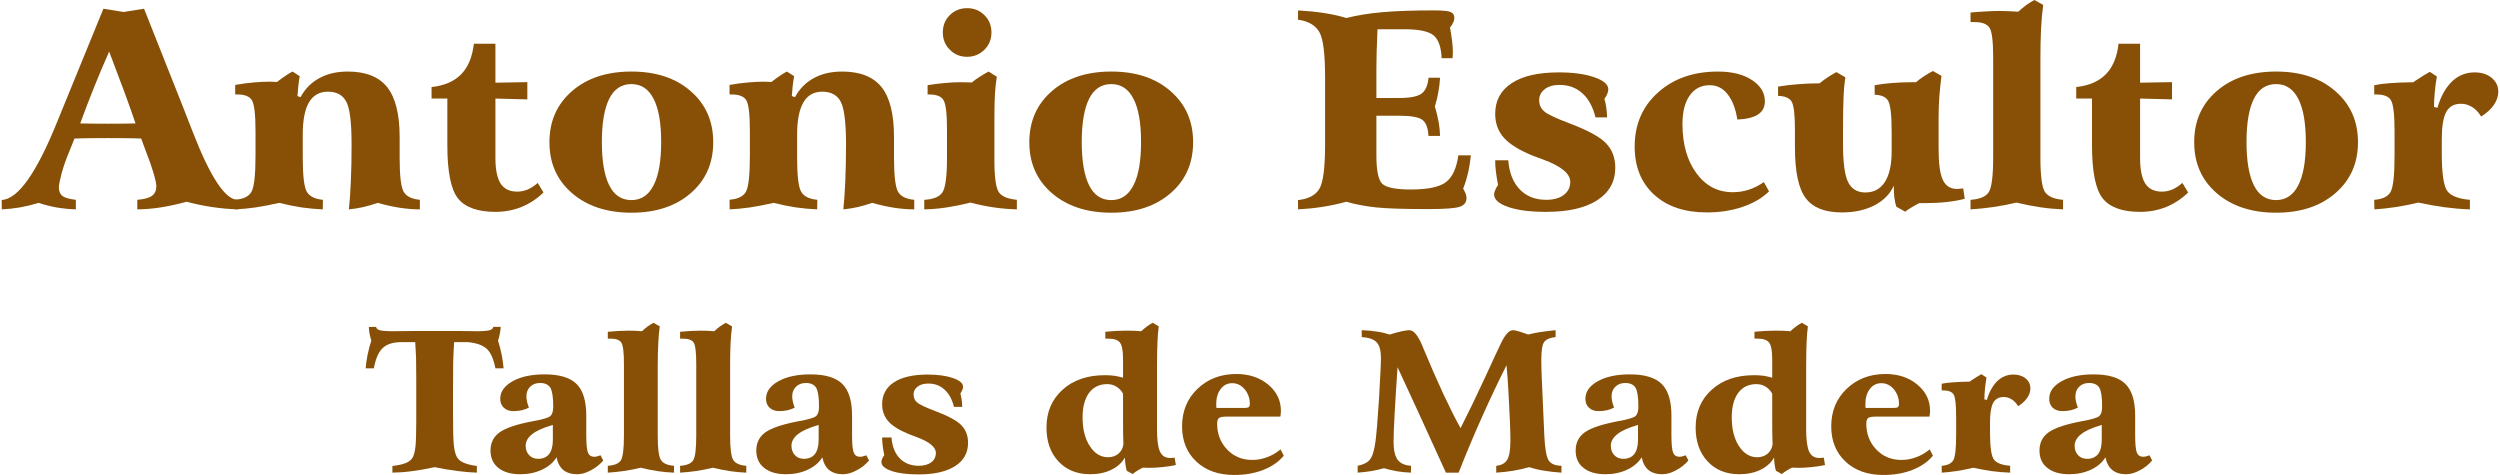 <?xml version="1.0" encoding="UTF-8"?>
<!DOCTYPE svg PUBLIC "-//W3C//DTD SVG 1.1//EN" "http://www.w3.org/Graphics/SVG/1.1/DTD/svg11.dtd">
<!-- Creator: CorelDRAW X8 -->
<svg xmlns="http://www.w3.org/2000/svg" xml:space="preserve" width="779px" height="148px" version="1.1" style="shape-rendering:geometricPrecision; text-rendering:geometricPrecision; image-rendering:optimizeQuality; fill-rule:evenodd; clip-rule:evenodd"
viewBox="0 0 26902 5118"
 xmlns:xlink="http://www.w3.org/1999/xlink">
 <defs>
  <style type="text/css">
   <![CDATA[
    .fil0 {fill:#885006;fill-rule:nonzero}
   ]]>
  </style>
 </defs>
 <g id="Capa_x0020_1">
  <path class="fil0" d="M1158 556c-58,131 -114,261 -165,390 -52,130 -101,257 -147,384 38,1 77,2 119,2 42,1 103,1 184,1 81,0 141,0 182,-1 41,0 78,-1 111,-2 -31,-93 -71,-204 -118,-333 -48,-130 -103,-276 -166,-441zm-62 -462l217 35 221 -35 421 1062c26,64 61,154 105,269 189,486 350,728 483,728l9 0 -2 103c-96,-3 -191,-11 -283,-25 -94,-14 -184,-33 -274,-57 -95,26 -187,46 -274,60 -88,14 -174,21 -258,22l0 -103c74,-6 127,-20 158,-43 32,-23 47,-57 47,-103 0,-27 -10,-74 -30,-142 -20,-68 -47,-146 -82,-234l-51 -138c-55,-2 -109,-4 -161,-4 -53,-1 -118,-1 -196,-1 -68,0 -131,0 -188,1 -56,0 -114,2 -174,4l-55 138c-34,79 -61,157 -82,232 -20,76 -31,128 -31,158 0,41 14,72 40,92 26,19 74,32 143,40l0 103c-69,-2 -137,-9 -204,-20 -66,-12 -132,-28 -196,-50 -69,21 -137,37 -202,49 -66,11 -131,18 -196,21l-1 -101c175,-9 373,-287 595,-835 32,-79 57,-139 74,-181l427 -1045z"/>
  <path id="1" class="fil0" d="M3134 771l77 50c-7,37 -11,72 -15,108 -4,35 -7,71 -9,106l33 12c48,-89 115,-158 203,-205 87,-48 189,-71 306,-71 193,0 335,56 425,168 89,113 134,292 134,537l0 227c0,196 15,318 45,366 30,49 88,76 173,84l0 103c-70,0 -142,-6 -217,-17 -74,-12 -153,-29 -237,-53 -54,19 -107,34 -159,46 -52,12 -103,19 -152,24 9,-81 16,-182 21,-301 6,-120 8,-253 8,-401 0,-231 -18,-383 -56,-456 -37,-73 -104,-110 -199,-110 -91,0 -159,39 -204,115 -45,77 -67,192 -67,347l0 250c0,197 15,320 45,368 30,50 88,77 172,85l-1 103c-76,-3 -152,-10 -230,-21 -77,-12 -157,-28 -240,-49 -91,21 -175,37 -253,49 -78,11 -151,18 -220,21l-1 -104c86,-6 144,-33 174,-83 30,-49 45,-180 45,-392l0 -28 0 -232c0,-183 -13,-295 -39,-337 -26,-42 -78,-62 -156,-62l-24 0 0 -103c75,-13 142,-22 204,-27 61,-5 119,-8 173,-8 8,0 21,1 37,2 16,1 29,1 37,1 35,-27 66,-50 94,-68 27,-19 52,-34 73,-44z"/>
  <path id="2" class="fil0" d="M5088 471l232 0 0 420 344 -6 0 186 -344 -9 0 638c0,128 19,220 56,278 38,58 97,87 180,87 38,0 74,-8 112,-23 36,-16 73,-40 108,-71l62 103c-71,69 -150,121 -237,156 -86,35 -179,53 -280,53 -191,0 -325,-48 -403,-143 -77,-96 -116,-287 -116,-575l0 -503 -170 0 0 -124c138,-15 244,-61 319,-138 75,-76 120,-186 137,-329z"/>
  <path id="3" class="fil0" d="M7667 1532c0,226 -80,409 -242,549 -161,140 -374,211 -639,211 -265,0 -479,-71 -641,-211 -162,-140 -243,-323 -243,-549 0,-226 81,-409 243,-550 162,-141 376,-211 641,-211 264,0 477,70 639,212 162,141 242,324 242,549zm-882 -626c-105,0 -185,52 -238,157 -53,105 -80,261 -80,467 0,207 27,363 80,468 53,106 133,158 238,158 105,0 185,-53 239,-159 55,-106 82,-261 82,-467 0,-205 -27,-361 -82,-466 -54,-106 -134,-158 -239,-158z"/>
  <path id="4" class="fil0" d="M8461 771l78 50c-7,37 -12,72 -16,108 -4,35 -7,71 -9,106l34 12c48,-89 115,-158 202,-205 87,-48 189,-71 306,-71 194,0 335,56 425,168 90,113 134,292 134,537l0 227c0,196 16,318 45,366 30,49 88,76 173,84l0 103c-70,0 -142,-6 -216,-17 -74,-12 -153,-29 -237,-53 -54,19 -107,34 -159,46 -53,12 -103,19 -152,24 9,-81 15,-182 21,-301 5,-120 8,-253 8,-401 0,-231 -19,-383 -56,-456 -38,-73 -104,-110 -200,-110 -91,0 -159,39 -203,115 -45,77 -68,192 -68,347l0 250c0,197 15,320 45,368 30,50 88,77 173,85l-2 103c-75,-3 -152,-10 -230,-21 -77,-12 -157,-28 -239,-49 -92,21 -176,37 -253,49 -78,11 -151,18 -221,21l-1 -104c86,-6 145,-33 175,-83 29,-49 44,-180 44,-392l0 -28 0 -232c0,-183 -13,-295 -39,-337 -26,-42 -78,-62 -155,-62l-25 0 0 -103c75,-13 143,-22 204,-27 62,-5 119,-8 173,-8 8,0 21,1 37,2 16,1 29,1 38,1 34,-27 65,-50 93,-68 28,-19 52,-34 73,-44z"/>
  <path id="5" class="fil0" d="M10634 771l89 56c-9,55 -16,115 -20,181 -4,66 -6,153 -6,263l0 396 0 65c0,182 17,296 49,341 32,45 97,71 193,80l0 103c-84,-2 -167,-9 -248,-21 -82,-12 -167,-29 -253,-52 -90,23 -176,40 -259,53 -83,12 -162,19 -238,20l0 -103c97,-5 162,-31 195,-79 33,-48 50,-173 50,-376l0 -48 0 -256c0,-172 -13,-278 -39,-317 -25,-40 -76,-59 -153,-59l-17 0 0 -100c70,-11 133,-19 190,-24 57,-5 110,-8 158,-8 22,0 43,0 65,1 21,0 42,1 63,2 25,-21 53,-41 83,-60 30,-20 62,-39 98,-58zm-231 -683c74,0 136,25 187,76 50,50 75,112 75,186 0,73 -25,135 -76,186 -51,50 -113,76 -186,76 -74,0 -136,-25 -186,-76 -51,-50 -76,-112 -76,-186 0,-75 25,-137 75,-187 50,-50 112,-75 187,-75z"/>
  <path id="6" class="fil0" d="M12838 1532c0,226 -80,409 -242,549 -161,140 -374,211 -639,211 -265,0 -479,-71 -641,-211 -162,-140 -243,-323 -243,-549 0,-226 81,-409 243,-550 162,-141 376,-211 641,-211 264,0 477,70 639,212 162,141 242,324 242,549zm-882 -626c-105,0 -185,52 -238,157 -53,105 -80,261 -80,467 0,207 27,363 80,468 53,106 133,158 238,158 105,0 185,-53 239,-159 55,-106 82,-261 82,-467 0,-205 -27,-361 -82,-466 -54,-106 -134,-158 -239,-158z"/>
  <path id="7" class="fil0" d="M13969 112c109,7 206,16 290,30 84,13 161,31 231,52 113,-29 243,-50 391,-63 148,-13 334,-19 559,-19 87,0 144,6 172,17 27,12 41,32 41,62 0,17 -4,35 -13,52 -7,18 -19,36 -34,54 10,54 18,103 23,147 6,44 8,85 8,124 0,7 -1,17 -2,30 0,12 -1,22 -1,29l-118 0c-5,-119 -33,-201 -87,-246 -54,-44 -159,-66 -315,-66l-289 0c-4,86 -7,165 -9,238 -2,73 -3,134 -3,185l0 318 245 0c118,0 198,-16 241,-47 43,-32 68,-89 76,-171l124 0c-3,53 -9,105 -19,158 -9,52 -22,103 -37,151 18,62 32,118 41,170 9,52 14,101 15,148l-125 0c-4,-85 -26,-143 -65,-173 -39,-30 -123,-45 -251,-45l-245 0 0 431c0,163 22,264 65,304 43,39 144,60 303,60 183,0 310,-26 379,-78 71,-52 116,-148 136,-290l135 0c-6,63 -16,124 -29,184 -14,59 -31,117 -54,175 13,22 22,41 28,57 5,15 8,29 8,43 0,47 -24,79 -73,95 -49,17 -163,25 -342,25 -256,0 -442,-6 -560,-18 -118,-13 -224,-33 -319,-61 -86,23 -172,42 -258,55 -86,14 -174,22 -263,27l-1 -100c113,-12 190,-53 231,-122 41,-69 61,-229 61,-480l0 -171 0 -548c0,-254 -20,-418 -62,-490 -41,-72 -118,-117 -230,-133l1 -100z"/>
  <path id="8" class="fil0" d="M17270 1065c9,30 16,62 20,95 5,34 8,69 9,105l-125 0c-28,-113 -75,-200 -142,-260 -66,-60 -148,-90 -245,-90 -67,0 -120,15 -160,46 -40,30 -60,70 -60,119 0,48 17,87 52,118 34,32 124,74 269,129 198,75 331,146 398,215 67,70 101,158 101,265 0,150 -65,267 -195,351 -130,83 -313,125 -549,125 -170,0 -306,-17 -408,-52 -102,-35 -154,-80 -154,-137 0,-11 4,-26 11,-43 7,-18 18,-37 32,-59 -10,-50 -18,-98 -23,-141 -6,-43 -8,-85 -8,-124l141 0c10,134 52,239 124,314 72,75 167,112 285,112 79,0 142,-17 188,-52 47,-35 71,-82 71,-142 0,-88 -98,-168 -292,-240 -48,-18 -85,-31 -111,-41 -145,-59 -249,-123 -312,-193 -63,-71 -94,-157 -94,-258 0,-143 59,-253 178,-331 119,-78 288,-116 507,-116 154,0 281,17 382,52 101,35 152,78 152,130 0,14 -4,30 -10,47 -7,17 -17,35 -32,56z"/>
  <path id="9" class="fil0" d="M19044 2062c-74,72 -169,128 -285,167 -117,40 -245,60 -386,60 -239,0 -429,-64 -568,-192 -139,-127 -209,-300 -209,-518 0,-238 84,-433 252,-583 167,-150 382,-225 646,-225 150,0 272,30 365,91 94,61 140,137 140,229 0,62 -24,109 -73,142 -49,32 -124,51 -224,55 -18,-117 -53,-208 -105,-273 -51,-65 -115,-97 -192,-97 -92,0 -164,37 -216,111 -52,73 -78,176 -78,307 0,217 50,394 150,530 100,137 231,205 392,205 60,0 118,-9 172,-27 55,-17 109,-45 163,-82l56 100z"/>
  <path id="10" class="fil0" d="M20809 765l93 52c-9,74 -17,148 -23,223 -5,75 -8,150 -8,225l0 338c0,159 15,271 46,336 30,64 81,97 153,97 8,0 21,-1 41,-3 10,-1 18,-2 25,-3l17 112c-60,16 -126,27 -197,35 -70,8 -151,12 -241,12l-53 0c-34,17 -62,33 -86,48 -24,14 -46,29 -65,44l-96 -54c-10,-31 -16,-63 -21,-99 -4,-36 -6,-78 -6,-127 -41,91 -111,161 -209,212 -97,50 -214,76 -350,76 -183,0 -313,-51 -390,-154 -77,-102 -116,-283 -116,-544l0 -188c0,-167 -12,-270 -36,-309 -24,-39 -73,-59 -146,-61l0 -100c73,-12 146,-21 220,-26 74,-6 149,-9 227,-9 27,-22 55,-43 85,-63 29,-20 62,-39 97,-58l96 56c-9,59 -16,130 -19,212 -4,83 -6,198 -6,347l0 158c0,199 18,336 54,411 37,75 99,113 187,113 91,0 161,-38 210,-113 48,-76 73,-184 73,-325l0 -221c0,-178 -13,-287 -38,-329 -25,-42 -73,-63 -145,-65l0 -103c62,-11 125,-19 191,-24 65,-5 133,-8 203,-8l51 0c26,-22 54,-43 84,-63 30,-19 63,-39 98,-58z"/>
  <path id="11" class="fil0" d="M21903 0l95 53c-10,75 -18,160 -23,255 -5,95 -7,211 -7,348l0 1041c0,201 17,325 50,373 34,48 98,75 194,83l0 103c-78,-3 -159,-10 -242,-22 -83,-12 -170,-29 -261,-51 -84,20 -167,36 -249,48 -81,12 -163,20 -245,25l0 -103c96,-6 162,-32 194,-79 33,-47 50,-172 50,-377l0 -48 0 -1026c0,-177 -13,-286 -40,-325 -27,-40 -80,-60 -160,-60l-44 0 0 -103c60,-6 116,-10 167,-12 52,-3 99,-5 142,-5 29,0 60,1 94,2 34,2 71,4 111,6 27,-25 55,-47 83,-69 29,-21 60,-40 91,-57z"/>
  <path id="12" class="fil0" d="M22810 471l232 0 0 420 344 -6 0 186 -344 -9 0 638c0,128 19,220 56,278 38,58 98,87 180,87 38,0 74,-8 112,-23 36,-16 73,-40 108,-71l62 103c-71,69 -150,121 -236,156 -87,35 -180,53 -281,53 -191,0 -325,-48 -402,-143 -78,-96 -117,-287 -117,-575l0 -503 -170 0 0 -124c138,-15 244,-61 319,-138 75,-76 121,-186 137,-329z"/>
  <path id="13" class="fil0" d="M25390 1532c0,226 -81,409 -243,549 -161,140 -374,211 -639,211 -265,0 -479,-71 -641,-211 -162,-140 -242,-323 -242,-549 0,-226 80,-409 242,-550 162,-141 376,-211 641,-211 264,0 477,70 639,212 162,141 243,324 243,549zm-883 -626c-105,0 -185,52 -238,157 -53,105 -80,261 -80,467 0,207 27,363 80,468 53,106 133,158 238,158 105,0 185,-53 239,-159 55,-106 82,-261 82,-467 0,-205 -27,-361 -82,-466 -54,-106 -134,-158 -239,-158z"/>
  <path id="14" class="fil0" d="M26164 774l76 50c-10,56 -17,111 -22,165 -5,55 -9,109 -9,163l37 10c36,-124 89,-218 157,-284 69,-66 149,-98 244,-98 74,0 135,19 183,58 48,40 72,90 72,149 0,49 -16,97 -48,144 -32,46 -78,88 -137,125 -26,-45 -58,-79 -96,-102 -38,-24 -78,-36 -121,-36 -74,0 -126,29 -159,88 -32,59 -48,157 -48,295l0 149c0,223 21,361 62,412 41,51 121,81 241,91l0 103c-91,-3 -182,-11 -274,-23 -92,-13 -186,-29 -282,-50 -83,20 -164,36 -243,48 -77,12 -154,20 -230,25l-2 -103c86,-6 145,-33 175,-83 29,-49 44,-180 44,-393l0 -27 0 -233c0,-183 -13,-295 -39,-337 -25,-42 -77,-62 -155,-62l-25 0 0 -100c48,-10 104,-17 167,-22 63,-5 148,-8 255,-10l17 -13c67,-44 119,-77 160,-99z"/>
  <path class="fil0" d="M3956 3523l79 -1c1,17 14,29 38,36 24,7 72,11 144,11 15,0 43,0 84,-1 42,-1 76,-1 103,-1l321 0 222 0c25,0 57,0 96,1 38,1 65,1 80,1 66,0 111,-4 135,-11 24,-7 36,-19 39,-36l80 0c-1,23 -4,47 -9,71 -4,24 -11,50 -20,77 16,50 29,101 39,151 10,50 17,99 21,148l-88 0c-19,-98 -49,-167 -91,-208 -43,-41 -111,-65 -204,-74l-150 0c-4,69 -8,139 -10,211 -1,71 -2,169 -2,294l0 276c0,159 3,268 9,327 6,58 17,102 33,130 15,25 38,46 71,60 33,15 81,28 144,36l0 72c-66,-2 -137,-8 -212,-18 -75,-9 -156,-23 -243,-41 -87,19 -168,33 -243,43 -75,10 -145,15 -212,16l0 -72c66,-7 116,-19 150,-34 34,-15 57,-35 71,-62 13,-26 22,-65 28,-116 5,-50 8,-142 8,-274l0 -67 0 -383c0,-96 -1,-172 -2,-229 -2,-57 -5,-113 -9,-169l-151 0c-88,0 -154,21 -199,63 -45,42 -77,115 -96,219l-88 0c4,-49 11,-98 21,-148 10,-50 24,-101 40,-151 -8,-24 -14,-49 -19,-73 -4,-24 -7,-48 -8,-74z"/>
  <path id="1" class="fil0" d="M5939 4579l-13 4c-187,54 -280,127 -280,221 0,41 13,75 38,101 24,26 57,39 96,39 53,0 93,-18 119,-52 26,-34 40,-85 40,-153l0 -160zm360 -101l0 208c0,99 6,163 19,193 12,29 35,43 69,43 8,0 17,-1 28,-4 12,-3 24,-7 38,-12l29 56c-38,45 -84,81 -136,107 -51,28 -100,41 -146,41 -61,0 -110,-15 -148,-45 -37,-31 -61,-76 -73,-137 -36,58 -89,102 -159,134 -69,32 -147,48 -233,48 -100,0 -179,-23 -235,-68 -56,-44 -85,-107 -85,-187 0,-84 33,-150 99,-197 66,-47 187,-87 361,-120 104,-18 165,-37 185,-55 21,-19 31,-53 31,-102 0,-101 -11,-169 -31,-203 -21,-34 -58,-51 -110,-51 -44,0 -80,13 -107,40 -27,26 -41,61 -41,105 0,18 3,37 7,57 5,20 11,41 20,63 -24,13 -50,22 -78,29 -27,6 -57,9 -90,9 -42,0 -76,-12 -102,-36 -26,-24 -39,-56 -39,-97 0,-77 45,-139 133,-189 88,-49 203,-74 345,-74 160,0 274,34 344,103 70,69 105,183 105,341z"/>
  <path id="2" class="fil0" d="M7023 3478l68 39c-8,53 -13,114 -16,182 -4,68 -6,151 -6,249l0 745c0,144 12,233 37,267 23,34 70,54 138,59l0 74c-56,-2 -114,-7 -173,-16 -59,-9 -122,-21 -187,-37 -60,15 -119,26 -178,35 -58,9 -117,14 -175,18l0 -74c69,-4 115,-23 139,-56 23,-34 35,-124 35,-270l0 -34 0 -735c0,-126 -9,-204 -29,-233 -19,-28 -57,-42 -114,-42l-31 0 0 -74c43,-4 83,-7 119,-9 37,-2 71,-3 102,-3 20,0 43,0 67,1 24,1 51,3 80,5 19,-18 39,-34 59,-50 21,-15 43,-28 65,-41z"/>
  <path id="3" class="fil0" d="M7802 3478l68 39c-7,53 -13,114 -16,182 -4,68 -5,151 -5,249l0 745c0,144 12,233 36,267 24,34 70,54 138,59l0 74c-56,-2 -114,-7 -173,-16 -59,-9 -121,-21 -187,-37 -60,15 -119,26 -177,35 -59,9 -117,14 -176,18l0 -74c69,-4 116,-23 139,-56 24,-34 35,-124 35,-270l0 -34 0 -735c0,-126 -9,-204 -28,-233 -20,-28 -57,-42 -114,-42l-32 0 0 -74c43,-4 83,-7 119,-9 37,-2 71,-3 102,-3 21,0 43,0 67,1 24,1 51,3 80,5 19,-18 39,-34 59,-50 21,-15 43,-28 65,-41z"/>
  <path id="4" class="fil0" d="M8803 4579l-13 4c-187,54 -280,127 -280,221 0,41 13,75 38,101 24,26 57,39 96,39 53,0 93,-18 119,-52 26,-34 40,-85 40,-153l0 -160zm360 -101l0 208c0,99 6,163 19,193 12,29 35,43 69,43 8,0 17,-1 28,-4 12,-3 24,-7 38,-12l29 56c-38,45 -84,81 -136,107 -51,28 -100,41 -146,41 -61,0 -110,-15 -148,-45 -37,-31 -61,-76 -73,-137 -36,58 -89,102 -159,134 -69,32 -147,48 -233,48 -100,0 -178,-23 -235,-68 -56,-44 -85,-107 -85,-187 0,-84 33,-150 99,-197 66,-47 187,-87 361,-120 104,-18 165,-37 185,-55 21,-19 31,-53 31,-102 0,-101 -11,-169 -31,-203 -21,-34 -58,-51 -110,-51 -44,0 -80,13 -107,40 -27,26 -41,61 -41,105 0,18 3,37 7,57 5,20 11,41 20,63 -24,13 -50,22 -78,29 -27,6 -57,9 -90,9 -42,0 -76,-12 -102,-36 -26,-24 -39,-56 -39,-97 0,-77 45,-139 133,-189 88,-49 203,-74 345,-74 160,0 274,34 344,103 70,69 105,183 105,341z"/>
  <path id="5" class="fil0" d="M10330 4241c6,21 11,44 14,67 3,25 6,50 6,76l-89 0c-20,-81 -54,-143 -102,-186 -47,-44 -106,-65 -175,-65 -48,0 -86,11 -115,33 -29,22 -43,50 -43,85 0,34 12,63 37,85 25,22 89,53 193,92 142,53 237,105 285,154 48,50 72,113 72,189 0,108 -46,192 -139,251 -94,60 -224,90 -393,90 -122,0 -219,-12 -292,-37 -73,-25 -110,-57 -110,-98 0,-8 3,-18 7,-31 6,-13 13,-27 24,-42 -8,-36 -13,-70 -17,-101 -4,-31 -6,-61 -6,-89l101 0c7,96 37,171 89,225 52,53 120,80 204,80 56,0 101,-12 135,-37 33,-25 50,-59 50,-102 0,-62 -70,-120 -209,-171 -34,-13 -61,-23 -79,-30 -104,-42 -179,-88 -223,-138 -45,-51 -68,-112 -68,-185 0,-102 43,-181 128,-237 85,-55 206,-83 363,-83 109,0 201,13 273,38 72,25 108,56 108,93 0,10 -2,21 -7,33 -5,12 -12,26 -22,41z"/>
  <path id="6" class="fil0" d="M12083 4243c-16,-32 -40,-57 -70,-76 -31,-19 -64,-28 -100,-28 -84,0 -149,32 -196,94 -46,63 -70,151 -70,264 0,128 26,231 78,310 52,80 117,120 197,120 43,0 80,-13 110,-37 30,-25 48,-58 55,-100 -1,-33 -2,-69 -3,-105 -1,-37 -1,-88 -1,-154l0 -288zm320 -765l65 39c-7,49 -12,105 -14,169 -3,64 -5,151 -5,262l0 678c0,114 11,194 32,240 22,46 58,69 110,69 5,0 17,-1 34,-2 6,-1 11,-1 14,-2l13 80c-49,10 -97,18 -144,22 -46,5 -93,8 -139,8 -19,0 -34,-1 -44,-1 -10,0 -19,-1 -27,-1 -21,9 -40,20 -59,32 -19,11 -37,24 -52,37l-64 -35c-6,-21 -11,-44 -14,-68 -4,-23 -5,-48 -6,-75 -32,57 -81,101 -146,132 -65,32 -142,48 -229,48 -142,0 -255,-46 -341,-138 -86,-92 -129,-213 -129,-365 0,-168 58,-304 174,-408 116,-105 268,-156 456,-156 35,0 69,2 101,6 32,5 63,12 94,21l0 -200c0,-89 -11,-149 -33,-178 -23,-29 -65,-43 -127,-43l-31 0 0 -74c39,-4 76,-7 113,-9 37,-2 73,-3 108,-3 25,0 52,0 80,1 28,1 57,3 86,5 19,-18 39,-34 59,-50 20,-15 42,-28 65,-41z"/>
  <path id="7" class="fil0" d="M13778 4489l-575 0c-43,0 -71,5 -85,14 -14,10 -21,30 -21,62 0,111 36,204 108,279 71,75 162,112 271,112 55,0 108,-10 160,-30 53,-19 100,-47 144,-84l35 68c-54,66 -128,117 -222,154 -93,36 -198,54 -312,54 -170,0 -306,-48 -408,-144 -103,-96 -154,-223 -154,-380 0,-163 55,-298 166,-404 111,-107 251,-160 419,-160 137,0 251,38 343,114 91,76 137,170 137,282 0,7 -1,15 -1,24 -1,9 -2,22 -5,39zm-392 -93c27,0 43,-3 51,-9 8,-6 12,-18 12,-35 0,-60 -19,-113 -55,-157 -38,-44 -82,-66 -134,-66 -52,0 -94,21 -125,63 -32,41 -48,96 -48,164 0,8 1,17 1,26 1,9 1,14 1,14l297 0z"/>
  <path id="8" class="fil0" d="M14655 3558c61,2 115,7 164,15 49,7 95,18 137,32 54,-17 98,-29 132,-36 33,-7 60,-11 81,-11 46,0 92,56 139,168 4,12 8,20 11,27 74,179 147,345 217,496 71,151 132,272 184,364 80,-157 168,-338 262,-542 93,-203 149,-322 166,-357 2,-4 5,-11 9,-19 44,-91 87,-137 128,-137 22,0 70,13 141,39 11,3 18,6 22,8 37,-10 79,-19 125,-26 47,-8 103,-14 171,-21l0 74c-61,7 -102,25 -123,53 -21,28 -31,94 -31,196 0,26 0,53 1,82 1,29 2,59 3,90l29 653c7,136 23,222 48,258 25,35 70,54 136,55l0 74c-72,-5 -136,-12 -193,-22 -56,-9 -108,-22 -155,-37 -53,15 -109,28 -169,38 -59,10 -121,17 -186,21l0 -74c56,-5 96,-27 119,-66 23,-39 34,-109 34,-209 0,-22 0,-45 -1,-70 0,-24 -1,-57 -3,-101l-16 -332c-3,-56 -6,-110 -10,-160 -3,-49 -7,-97 -12,-145 -87,172 -173,354 -259,546 -86,191 -172,395 -257,611l-137 0c-111,-245 -209,-459 -293,-642 -84,-184 -160,-348 -228,-494 -15,213 -25,383 -32,512 -7,129 -11,225 -11,291 0,90 15,155 44,194 29,39 77,61 144,65l-1 74c-53,-2 -103,-7 -151,-15 -49,-9 -96,-20 -140,-33 -43,13 -88,23 -135,31 -47,8 -96,13 -148,17l0 -74c61,-12 105,-34 132,-67 27,-33 47,-97 60,-194 11,-84 22,-218 34,-400 2,-25 3,-44 4,-57 6,-109 11,-202 15,-280 4,-78 6,-131 6,-161 0,-81 -15,-138 -46,-171 -30,-33 -84,-52 -161,-56l0 -75z"/>
  <path id="9" class="fil0" d="M17632 4579l-13 4c-187,54 -280,127 -280,221 0,41 13,75 38,101 24,26 57,39 96,39 53,0 93,-18 119,-52 26,-34 40,-85 40,-153l0 -160zm360 -101l0 208c0,99 6,163 19,193 12,29 35,43 69,43 8,0 17,-1 28,-4 12,-3 24,-7 38,-12l29 56c-39,45 -84,81 -136,107 -51,28 -100,41 -146,41 -61,0 -111,-15 -148,-45 -37,-31 -61,-76 -73,-137 -37,58 -90,102 -159,134 -69,32 -147,48 -233,48 -100,0 -179,-23 -235,-68 -57,-44 -85,-107 -85,-187 0,-84 33,-150 99,-197 66,-47 187,-87 361,-120 104,-18 165,-37 185,-55 21,-19 31,-53 31,-102 0,-101 -11,-169 -31,-203 -21,-34 -58,-51 -110,-51 -44,0 -80,13 -107,40 -27,26 -41,61 -41,105 0,18 3,37 7,57 5,20 11,41 20,63 -24,13 -50,22 -78,29 -27,6 -57,9 -90,9 -42,0 -76,-12 -102,-36 -26,-24 -39,-56 -39,-97 0,-77 45,-139 133,-189 88,-49 203,-74 345,-74 159,0 274,34 344,103 70,69 105,183 105,341z"/>
  <path id="10" class="fil0" d="M19078 4243c-16,-32 -40,-57 -70,-76 -31,-19 -64,-28 -100,-28 -84,0 -149,32 -196,94 -46,63 -70,151 -70,264 0,128 26,231 78,310 52,80 117,120 197,120 43,0 80,-13 110,-37 30,-25 48,-58 55,-100 -1,-33 -2,-69 -3,-105 -1,-37 -1,-88 -1,-154l0 -288zm320 -765l65 39c-7,49 -12,105 -14,169 -3,64 -5,151 -5,262l0 678c0,114 11,194 32,240 22,46 58,69 110,69 5,0 17,-1 34,-2 6,-1 11,-1 14,-2l13 80c-49,10 -97,18 -144,22 -46,5 -93,8 -139,8 -19,0 -34,-1 -44,-1 -10,0 -19,-1 -27,-1 -21,9 -40,20 -59,32 -19,11 -37,24 -52,37l-64 -35c-6,-21 -11,-44 -14,-68 -4,-23 -5,-48 -6,-75 -32,57 -81,101 -146,132 -65,32 -142,48 -229,48 -142,0 -255,-46 -341,-138 -86,-92 -129,-213 -129,-365 0,-168 58,-304 174,-408 116,-105 268,-156 456,-156 36,0 69,2 101,6 32,5 63,12 94,21l0 -200c0,-89 -11,-149 -33,-178 -23,-29 -65,-43 -126,-43l-32 0 0 -74c39,-4 76,-7 113,-9 37,-2 73,-3 108,-3 25,0 52,0 80,1 28,1 57,3 86,5 19,-18 39,-34 59,-50 20,-15 42,-28 65,-41z"/>
  <path id="11" class="fil0" d="M20773 4489l-575 0c-43,0 -71,5 -85,14 -13,10 -21,30 -21,62 0,111 36,204 108,279 71,75 162,112 271,112 55,0 108,-10 160,-30 53,-19 100,-47 144,-84l35 68c-54,66 -128,117 -222,154 -93,36 -198,54 -312,54 -170,0 -306,-48 -408,-144 -103,-96 -154,-223 -154,-380 0,-163 55,-298 166,-404 111,-107 251,-160 419,-160 137,0 251,38 343,114 91,76 137,170 137,282 0,7 -1,15 -1,24 -1,9 -2,22 -5,39zm-392 -93c27,0 43,-3 51,-9 8,-6 12,-18 12,-35 0,-60 -19,-113 -55,-157 -38,-44 -82,-66 -134,-66 -52,0 -94,21 -125,63 -32,41 -48,96 -48,164 0,8 1,17 1,26 1,9 1,14 1,14l297 0z"/>
  <path id="12" class="fil0" d="M21332 4032l55 36c-7,40 -12,79 -16,118 -4,40 -6,78 -7,117l27 7c26,-89 64,-156 112,-203 49,-47 107,-71 175,-71 53,0 97,14 131,42 34,28 51,64 51,107 0,35 -11,69 -34,102 -23,33 -56,64 -98,90 -19,-32 -42,-56 -69,-73 -27,-17 -55,-26 -86,-26 -53,0 -91,21 -114,63 -23,43 -34,113 -34,211l0 107c0,160 14,258 44,295 29,37 87,58 173,65l0 74c-66,-2 -131,-8 -197,-16 -66,-10 -133,-22 -201,-37 -60,15 -118,26 -174,35 -56,9 -111,14 -165,18l-1 -74c61,-4 103,-24 125,-59 21,-35 31,-129 31,-281l0 -20 0 -167c0,-131 -9,-211 -27,-241 -19,-30 -56,-44 -112,-44l-17 0 0 -72c34,-7 74,-12 119,-15 46,-4 106,-6 183,-8l12 -9c47,-31 85,-55 114,-71z"/>
  <path id="13" class="fil0" d="M22629 4579l-12 4c-187,54 -280,127 -280,221 0,41 12,75 37,101 25,26 57,39 97,39 53,0 92,-18 119,-52 26,-34 39,-85 39,-153l0 -160zm360 -101l0 208c0,99 6,163 19,193 13,29 36,43 70,43 7,0 17,-1 28,-4 11,-3 24,-7 38,-12l28 56c-38,45 -83,81 -135,107 -52,28 -100,41 -146,41 -61,0 -111,-15 -148,-45 -38,-31 -62,-76 -74,-137 -36,58 -89,102 -158,134 -69,32 -147,48 -233,48 -101,0 -179,-23 -235,-68 -57,-44 -85,-107 -85,-187 0,-84 33,-150 99,-197 66,-47 186,-87 361,-120 103,-18 165,-37 185,-55 20,-19 30,-53 30,-102 0,-101 -10,-169 -30,-203 -21,-34 -58,-51 -111,-51 -44,0 -79,13 -106,40 -27,26 -41,61 -41,105 0,18 2,37 7,57 4,20 11,41 20,63 -25,13 -51,22 -78,29 -28,6 -58,9 -90,9 -43,0 -77,-12 -103,-36 -25,-24 -38,-56 -38,-97 0,-77 44,-139 133,-189 88,-49 203,-74 345,-74 159,0 273,34 343,103 70,69 105,183 105,341z"/>
 </g>
</svg>
